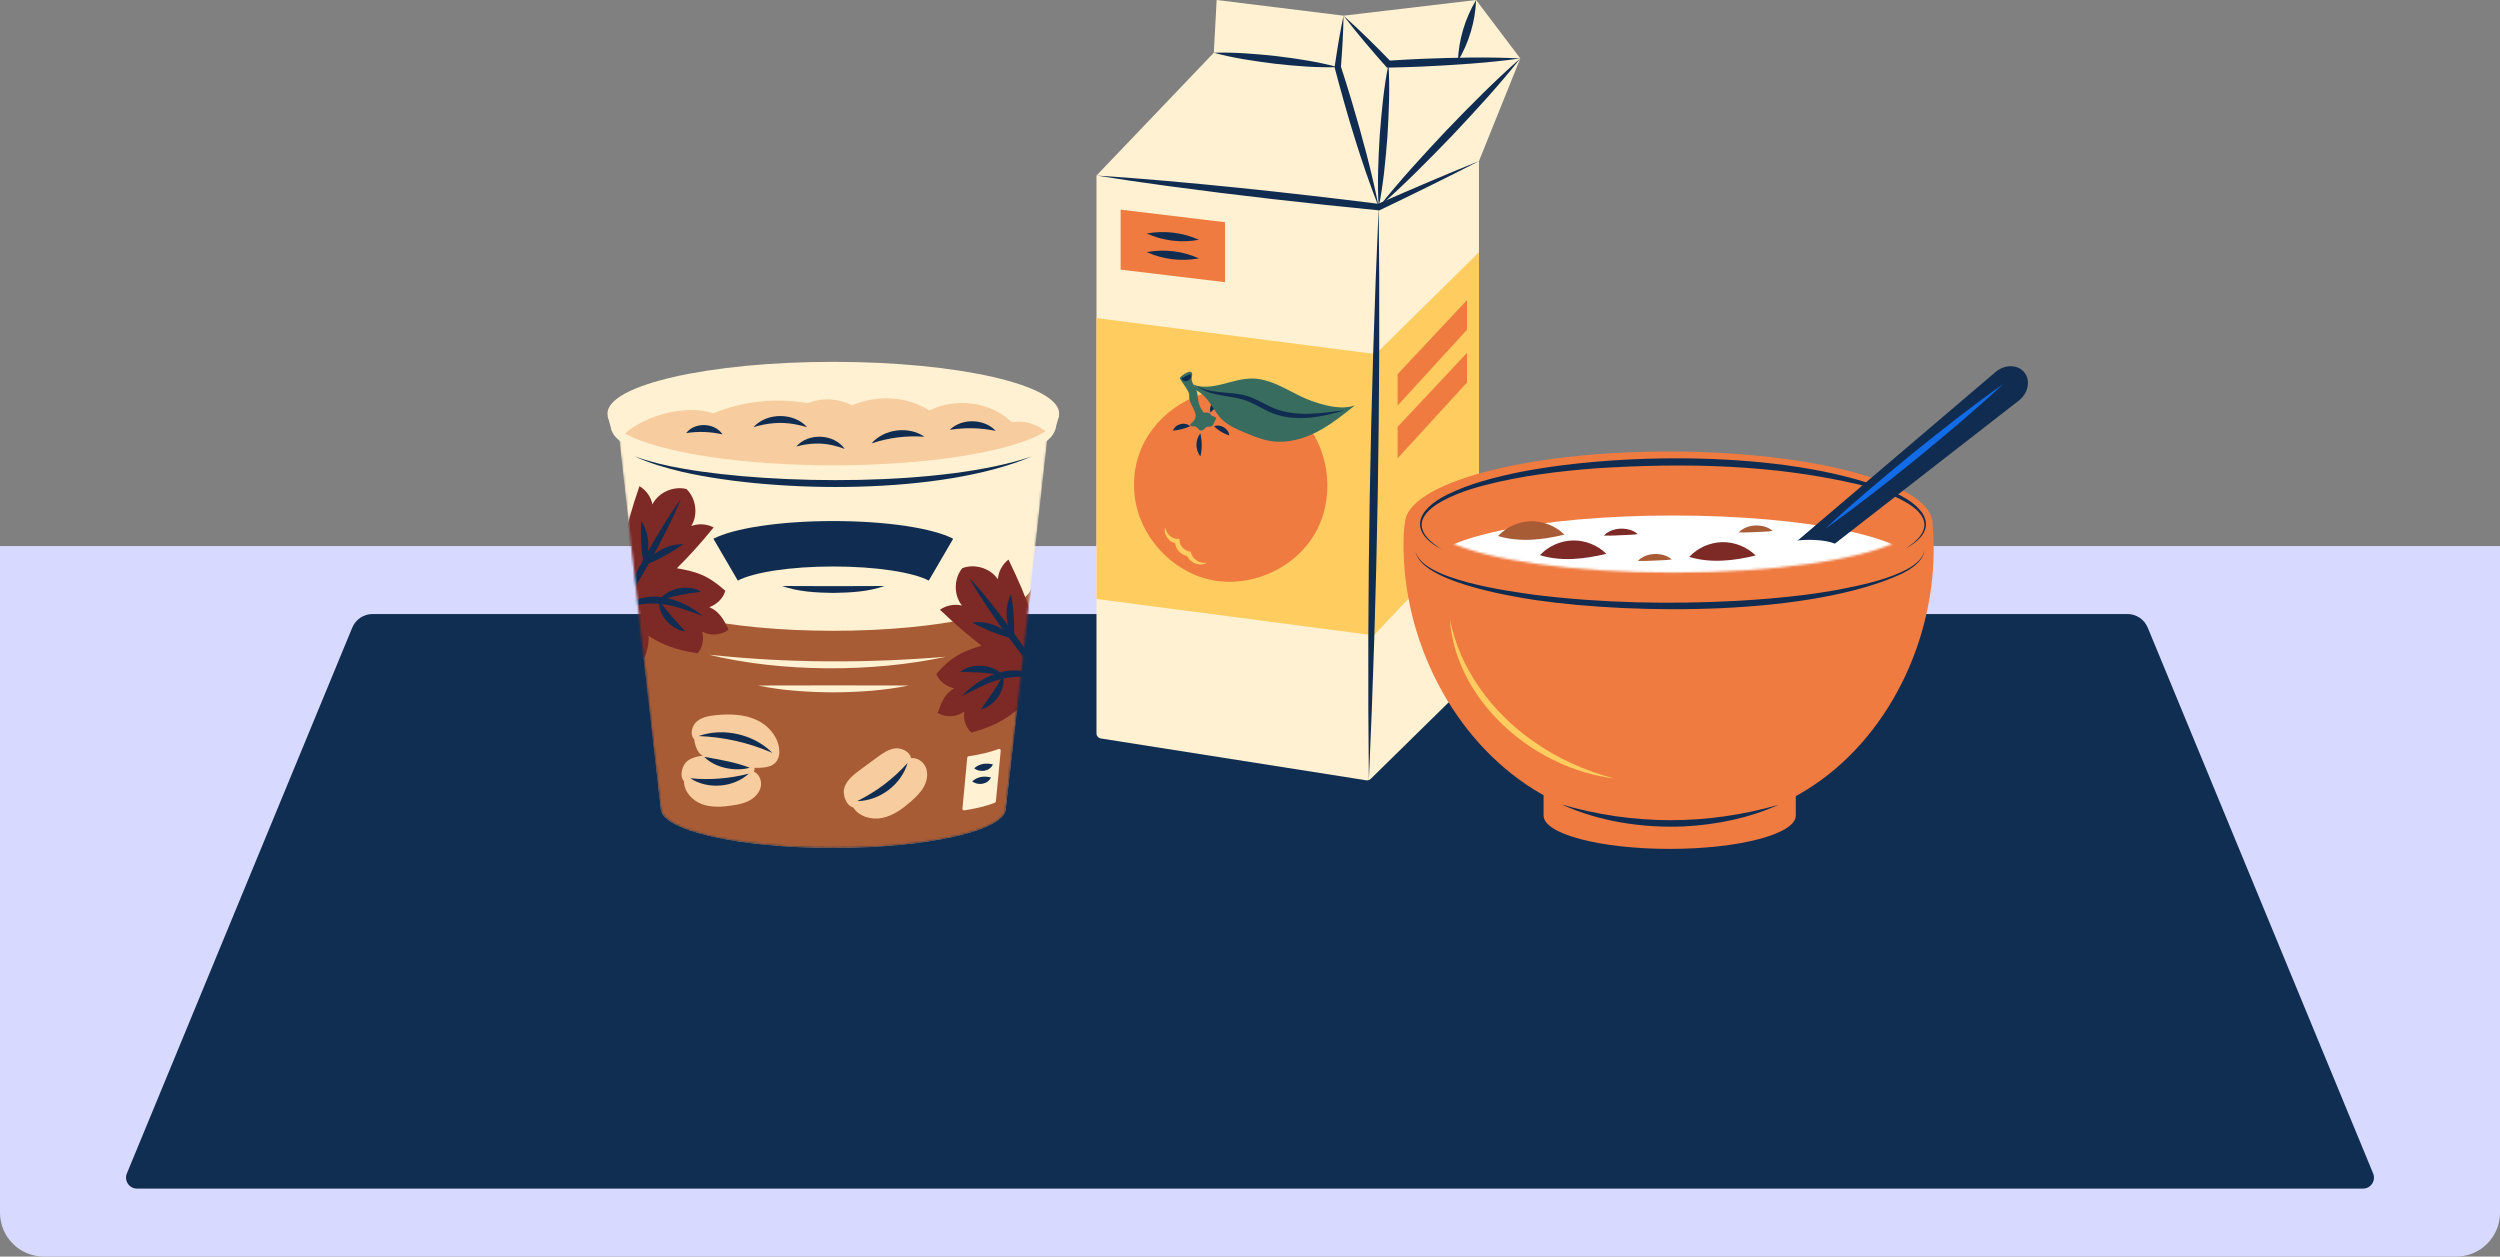 <svg width="1140" height="573" viewBox="0 0 1140 573" fill="none" xmlns="http://www.w3.org/2000/svg">
<rect x="0" y="0" width="1140" height="573" fill="#808080" stroke="none"/>
<path d="M0 249H1140V553C1140 564.046 1131.05 573 1120 573H20C8.954 573 0 564.046 0 553V249Z" fill="#D8D9FF"/>
<path d="M160.64 286.183C162.185 282.441 165.834 280 169.883 280H970.117C974.166 280 977.815 282.441 979.36 286.183L1082.15 535.092C1083.51 538.383 1081.09 542 1077.53 542H62.474C58.913 542 56.494 538.383 57.853 535.092L160.64 286.183Z" fill="#102E52"/>
<path d="M500 80.05V334.411C500 335.572 500.845 336.561 501.992 336.742L623.024 355.816C623.762 355.933 624.511 355.692 625.044 355.169L673.697 307.397C674.149 306.953 674.404 306.347 674.404 305.714V73.454L693.255 26.652L673.103 0L612.65 7.15L554.797 0L553.497 24.051L500 80.05Z" fill="#FFF1D1"/>
<path d="M612.648 7.152C620.177 13.855 627.309 20.948 634.321 28.172L633.088 27.666C638.09 27.305 643.099 27.101 648.104 26.836C663.149 26.259 678.201 25.882 693.253 26.655C678.324 28.724 663.295 29.646 648.257 30.37C642.991 30.549 637.725 30.789 632.454 30.852C625.609 23.157 618.914 15.343 612.648 7.152Z" fill="#102D51"/>
<path d="M673.1 0C672.717 9.807 669.862 19.467 664.805 27.881C665.169 18.071 668.061 8.422 673.1 0Z" fill="#102D51"/>
<path d="M674.403 73.453C659.612 81.103 643.963 88.758 628.96 95.941C596.593 92.775 564.278 89.126 532.048 84.765C521.351 83.301 510.664 81.759 500 80.05C510.779 80.738 521.542 81.593 532.298 82.527C553.801 84.427 575.27 86.637 596.714 89.107C607.437 90.318 618.148 91.631 628.857 92.971L628.079 93.096C643.183 86.461 659.085 79.627 674.402 73.454L674.403 73.453Z" fill="#102D51"/>
<path d="M633.153 29.25C633.834 40.018 633.335 51.197 632.686 61.963C631.867 72.725 630.841 83.853 628.69 94.435C628.001 83.667 628.502 72.488 629.157 61.721C629.983 50.961 631.011 39.833 633.153 29.25Z" fill="#102D51"/>
<path d="M628.695 94.436C638.252 82.35 649.118 70.557 659.695 59.324C670.4 48.203 681.634 36.788 693.255 26.652C683.704 38.744 672.837 50.536 662.256 61.764C651.545 72.881 640.31 84.294 628.695 94.436Z" fill="#102D51"/>
<path d="M553.492 24.052C562.904 23.722 572.61 24.579 581.962 25.574C591.411 26.717 600.799 28.125 610.025 30.61C600.476 30.918 591.014 30.137 581.555 29.088C572.218 27.916 562.585 26.531 553.492 24.052Z" fill="#102D51"/>
<path d="M500 145.052L627.257 161.47L674.403 115.012V239.003L626.445 289.727L500 273.129V145.052Z" fill="#FFCD5F"/>
<path d="M612.646 7.15C612.571 14.657 612.032 23.264 611.455 30.768L611.407 30.205C613.117 35.478 614.79 40.763 616.36 46.077C621.102 62.029 625.498 78.085 628.692 94.434C620.597 73.763 614.315 52.456 608.647 31.012L608.562 30.688L608.598 30.448C609.695 22.998 611.061 14.495 612.646 7.15Z" fill="#102D51"/>
<path d="M628.693 94.434C629.615 181.286 628.123 269.23 624.196 356.001C623.253 269.148 624.786 181.204 628.693 94.434Z" fill="#102D51"/>
<path d="M558.592 128.68L511.008 122.955V95.609L558.592 101.334V128.68Z" fill="#EF7B41"/>
<path d="M522.902 106.485C530.902 105.004 539.278 105.994 546.694 109.347C538.695 110.846 530.321 109.82 522.902 106.485Z" fill="#102D51"/>
<path d="M522.902 114.954C530.902 113.473 539.278 114.463 546.694 117.815C538.695 119.315 530.321 118.288 522.902 114.954Z" fill="#102D51"/>
<path d="M594.874 192.351C606.861 206.298 608.737 228.029 599.314 243.822C589.892 259.616 569.879 268.289 551.911 264.366C533.944 260.442 519.368 244.217 517.387 225.932C512.822 183.803 567.252 160.216 594.874 192.351Z" fill="#EF7B41"/>
<path d="M551.979 188.097C550.941 185.028 553.861 181.409 557.082 181.798C555.619 184.302 554.115 186.138 551.979 188.097Z" fill="#102D51"/>
<path d="M617.879 184.798C612.291 189.3 606.65 193.836 600.251 197.085C593.853 200.334 586.552 202.238 579.463 201.125C575.401 200.487 571.56 198.893 567.762 197.312C564.046 195.764 560.241 194.158 557.326 191.383C553.348 187.593 551.405 181.003 545.592 178.041C544.214 177.339 545.271 175.951 543.84 175.253C552.584 178.877 561.889 172.366 571.35 172.616C578.861 172.815 585.588 176.976 592.31 180.336C599.03 183.696 610.932 187.658 617.88 184.799L617.879 184.798Z" fill="#376C5F"/>
<path d="M544.456 192.498C545.743 190.957 545.305 188.621 544.456 186.803C543.606 184.985 542.39 183.242 542.283 181.239C542.257 180.763 542.297 180.283 542.235 179.811C542.102 178.775 541.504 177.865 540.924 176.996C540.063 175.707 539.2 174.42 538.339 173.132C538.172 172.881 537.996 172.585 538.081 172.296C538.129 172.134 538.252 172.007 538.373 171.89C539.324 170.971 540.451 170.235 541.674 169.731C542.146 169.537 542.711 169.384 543.146 169.651C543.546 169.896 543.688 170.42 543.658 170.888C543.629 171.357 543.466 171.806 543.406 172.272C543.137 174.345 544.87 176.083 545.599 178.041C546.147 179.513 546.121 181.128 546.395 182.674C546.874 185.391 548.32 187.928 550.414 189.724" fill="#376C5F"/>
<path d="M548.609 188.192C549.829 188.03 551.281 187.955 552.061 188.907C552.238 189.123 552.367 189.382 552.583 189.559C552.93 189.845 553.417 189.86 553.841 190.01C554.264 190.159 554.676 190.61 554.478 191.012C554.108 191.765 553.739 192.518 553.37 193.27C553.148 193.723 552.893 194.209 552.436 194.422C551.864 194.688 551.177 194.437 550.565 194.588C549.969 194.734 549.537 195.23 549.094 195.653C548.65 196.077 548.069 196.472 547.469 196.342C546.816 196.202 546.457 195.519 545.968 195.063C545.516 194.643 544.902 194.402 544.285 194.399C543.996 194.398 543.706 194.446 543.421 194.403C543.135 194.359 542.841 194.192 542.764 193.914C542.639 193.473 543.086 193.104 543.443 192.817C544.447 192.01 545.135 190.82 545.332 189.547" fill="#376C5F"/>
<path d="M534.887 196.371C535.891 193.292 540.396 192.14 542.744 194.38C540.075 195.51 537.77 196.082 534.887 196.371Z" fill="#102D51"/>
<path d="M547.354 197.633C548.188 201.16 548.214 204.562 547.397 208.095C544.988 205.194 544.981 200.556 547.354 197.633Z" fill="#102D51"/>
<path d="M545.91 176.18C553.937 180.264 563.425 177.86 571.595 181.673C574.354 182.859 576.879 184.349 579.467 185.513C590.002 190.547 602.065 188.433 613.309 187.053C602.191 190.382 589.476 192.845 578.478 187.654C575.769 186.379 573.261 184.892 570.688 183.708C562.945 179.812 553.088 181.524 545.91 176.18Z" fill="#102D51"/>
<path d="M553.609 194.336C556.536 193.238 560.299 195.403 560.554 198.581C557.82 197.627 555.64 196.42 553.609 194.336Z" fill="#102D51"/>
<path d="M550.272 256.616C547.029 258.647 542.231 256.57 541.082 252.839L542.037 253.634C538.556 253.314 535.787 250.292 535.759 246.806L536.819 247.853C533.265 247.695 530.32 243.71 531.27 240.359C531.695 243.509 534.736 246.231 537.786 245.671L537.886 246.771C538.127 249.268 540.58 251.48 543.044 251.577C543.472 254.822 546.915 257.151 550.272 256.616Z" fill="#FFCD5F"/>
<path d="M538.777 172.46C539.694 172.121 540.073 171.812 540.737 171.471C541.42 171.167 541.894 171.074 542.741 170.578C544.409 173.152 539.719 175.371 538.777 172.46Z" fill="#102D51"/>
<path d="M637.312 170.581L668.952 136.84V150.359L637.312 184.945V170.581Z" fill="#EF7B41"/>
<path d="M637.312 194.639L668.952 160.898V174.417L637.312 209.004V194.639Z" fill="#EF7B41"/>
<path d="M881.237 238.864C881.237 238.847 881.239 238.83 881.239 238.813C881.239 220.631 827.379 205.891 760.94 205.891C694.963 205.89 641.4 220.427 640.659 238.435H640.641C640.323 239.737 640.21 241.079 640.144 242.451C637.999 287.481 659.975 333.616 696.407 358.051C736.57 384.988 791.9 383.942 830.687 355.513C865.618 329.91 885.245 283.476 881.237 238.864Z" fill="#EF7B41"/>
<path d="M818.881 371.901C818.881 380.292 793.136 387.094 761.378 387.094C729.62 387.094 703.875 380.292 703.875 371.901V362.638L818.881 357.559V371.901Z" fill="#EF7B41"/>
<path d="M645.438 250.994C647.487 264.432 688.736 269.682 700.53 271.329C730.894 275.017 761.616 275.609 792.146 273.984C812.462 272.775 832.872 270.783 852.633 265.756C857.55 264.469 862.431 262.961 867.048 260.845C870.434 259.212 873.934 257.35 876.16 254.231C876.883 253.196 877.352 251.972 877.403 250.688C877.429 251.97 877.03 253.251 876.352 254.352C874.286 257.686 870.761 259.749 867.397 261.558C825.82 280.796 745.739 280.273 700.214 273.638C688.13 271.816 646.857 264.972 645.438 250.994Z" fill="#102D51"/>
<path d="M661.156 282.368C665.599 305.034 680.101 324.512 698.701 337.693C709.917 345.714 722.539 351.408 735.933 354.97C726.732 353.816 717.693 351.048 709.258 347.01C684.232 335.09 663.108 310.756 661.157 282.367L661.156 282.368Z" fill="#FFCD5F"/>
<path d="M712.117 366.84C728.132 371.528 744.878 373.975 761.538 374.01C778.168 374.021 794.978 371.618 810.98 366.992C797.58 373.088 782.59 376.093 767.897 376.85C749.002 377.629 729.379 374.692 712.117 366.84Z" fill="#102D51"/>
<mask id="mask0_2397_535" style="mask-type:luminance" maskUnits="userSpaceOnUse" x="651" y="214" width="224" height="48">
<path d="M874.242 237.693C874.242 240.926 871.126 244.005 865.492 246.806C848.589 255.209 809.016 261.105 762.895 261.105C717.536 261.105 678.512 255.402 661.155 247.221C654.98 244.31 651.547 241.086 651.547 237.693C651.547 224.763 701.399 214.281 762.895 214.281C824.391 214.281 874.242 224.763 874.242 237.693Z" fill="white"/>
</mask>
<g mask="url(#mask0_2397_535)">
<path d="M762.895 261.105C824.391 261.105 874.243 250.623 874.243 237.693C874.243 224.763 824.391 214.281 762.895 214.281C701.399 214.281 651.547 224.763 651.547 237.693C651.547 250.623 701.399 261.105 762.895 261.105Z" fill="#EF7B41"/>
<path d="M762.895 281.894C824.391 281.894 874.243 271.412 874.243 258.482C874.243 245.552 824.391 235.07 762.895 235.07C701.399 235.07 651.547 245.552 651.547 258.482C651.547 271.412 701.399 281.894 762.895 281.894Z" fill="white"/>
</g>
<path d="M657.82 250.69C642.063 242.665 645.747 232.586 659.924 225.548C670.412 220.389 681.807 217.58 693.179 215.216C741.183 205.909 819.989 205.408 864.938 225.1C878.194 231.373 884.922 241.49 868.857 250.185C892.459 235.214 861.907 224.497 848.011 221.044C808.822 211.736 767.936 210.982 727.887 213.543C710.704 214.869 693.497 216.963 676.806 221.311C662.201 225.021 633.27 235.966 657.821 250.689L657.82 250.69Z" fill="#102D51"/>
<path d="M713.371 243.777C709.366 239.825 703.729 237.579 698.104 237.696C692.479 237.813 686.939 240.289 683.102 244.404C692.735 247.404 703.575 246.196 713.371 243.777Z" fill="#A85C36"/>
<path d="M732.48 252.531C728.475 248.579 722.838 246.333 717.213 246.45C711.588 246.567 706.048 249.043 702.211 253.158C711.844 256.158 722.684 254.95 732.48 252.531Z" fill="#7D2926"/>
<path d="M800.578 253.304C796.573 249.352 790.936 247.106 785.311 247.223C779.686 247.34 774.146 249.816 770.309 253.931C779.942 256.931 790.782 255.723 800.578 253.304Z" fill="#7D2926"/>
<path d="M731.32 244.214C734.323 241.148 739.102 240.43 743.113 241.558C744.455 241.961 745.748 242.573 746.826 243.561C745.384 243.77 744.089 243.828 742.816 243.898C739.156 244.012 735.018 244.357 731.32 244.214Z" fill="#7D2926"/>
<path d="M746.828 255.769C749.831 252.703 754.61 251.985 758.621 253.113C759.964 253.516 761.256 254.128 762.334 255.116C760.892 255.325 759.597 255.383 758.324 255.453C754.665 255.567 750.526 255.912 746.828 255.769Z" fill="#A85C36"/>
<path d="M792.824 242.773C795.827 239.707 800.606 238.989 804.617 240.117C805.959 240.52 807.252 241.132 808.33 242.12C806.888 242.329 805.593 242.387 804.32 242.457C800.66 242.571 796.522 242.916 792.824 242.773Z" fill="#A85C36"/>
<path d="M831.212 252.164L819.094 247.033L909.946 169.648C914.158 166.061 920.094 166.127 923.08 169.795C926.066 173.463 924.927 179.289 920.56 182.685L831.213 252.163L831.212 252.164Z" fill="#102D51"/>
<path d="M824.988 253.47C832.549 253.47 838.679 251.834 838.679 249.815C838.679 247.797 832.549 246.16 824.988 246.16C817.427 246.16 811.297 247.797 811.297 249.815C811.297 251.834 817.427 253.47 824.988 253.47Z" fill="white"/>
<path d="M832.31 241.102C844.846 229.361 858.592 217.894 871.898 206.978C885.302 196.168 899.312 185.061 913.377 175.18C900.846 186.927 887.098 198.392 873.789 209.304C860.382 220.109 846.371 231.216 832.31 241.102Z" fill="#126CE8"/>
<mask id="mask1_2397_535" style="mask-type:luminance" maskUnits="userSpaceOnUse" x="281" y="196" width="198" height="191">
<path d="M379.986 196.251H281.926L301.301 368.658C301.301 378.612 336.53 386.68 379.986 386.68C402.74 386.68 423.238 384.469 437.604 380.931C440.339 380.258 442.852 379.536 445.116 378.773C447.994 377.803 450.47 376.766 452.487 375.672C456.469 373.516 458.67 371.146 458.67 368.657L478.046 196.25L379.986 196.251Z" fill="white"/>
</mask>
<g mask="url(#mask1_2397_535)">
<path d="M379.986 196.25H281.926L301.301 368.657C301.301 378.611 336.53 386.679 379.986 386.679C423.442 386.679 458.67 378.61 458.67 368.657L478.046 196.25H379.986Z" fill="#FFF1D1"/>
<path d="M379.984 287.641C331.607 287.641 292.095 278.949 289.582 268.012L301.3 368.657C301.3 378.611 336.528 386.68 379.984 386.68C423.441 386.68 458.669 378.61 458.669 368.657L470.387 268.012C467.875 278.95 428.361 287.641 379.984 287.641Z" fill="#A85C36"/>
<path d="M289.582 268.009L289.453 266.902C289.453 267.273 289.498 267.642 289.582 268.009Z" fill="#A85C36"/>
<path d="M470.391 268.009C470.475 267.642 470.52 267.273 470.52 266.902L470.391 268.009Z" fill="#A85C36"/>
<path d="M403.353 267.215C395.86 269.857 387.844 270.226 379.983 270.37C372.129 270.256 364.099 269.847 356.613 267.216C371.748 267.308 388.218 267.324 403.354 267.216L403.353 267.215Z" fill="#102D51"/>
<path d="M311.92 356.323C311.899 360.998 315.67 365.05 320.05 366.683C324.43 368.316 329.285 367.988 333.907 367.284C336.625 366.871 339.374 366.317 341.793 365.008C344.212 363.699 346.288 361.526 346.891 358.842C347.493 356.158 346.304 353.012 343.801 351.871C344.889 349.251 342.805 345.904 340.242 344.691C337.679 343.478 334.705 343.637 331.874 343.823C328.981 344.013 326.087 344.202 323.193 344.391C319.877 344.608 316.366 344.892 313.673 346.838C310.98 348.784 309.69 353.859 311.92 356.322V356.323Z" fill="#F7CC9E"/>
<path d="M314.77 354.894C323.886 355.757 332.587 355.052 341.456 352.781C334.448 359.197 322.703 360.111 314.77 354.894Z" fill="#102D51"/>
<path d="M355.354 343.314C355.592 336.936 350.938 331.113 345.171 328.376C339.405 325.639 332.749 325.483 326.398 326.118C323.333 326.425 320.106 326.981 317.769 328.989C315.432 330.996 314.486 334.913 316.576 337.177C316.814 339.533 317.828 342.69 319.696 344.145C320.163 344.509 320.654 344.837 321.163 345.136C322.688 346.033 324.373 346.667 326.063 347.215C331.184 348.876 336.53 349.842 341.908 350.086C343.206 350.145 344.504 350.161 345.803 350.136C348.024 350.093 350.327 349.901 352.261 348.809C354.196 347.718 355.272 345.533 355.354 343.314Z" fill="#F7CC9E"/>
<path d="M318.578 335.638C329.904 331.637 343.748 334.785 352.204 343.324C341.438 338.66 330.303 336.098 318.578 335.638Z" fill="#102D51"/>
<path d="M321.164 345.137C328.131 346.359 335.273 347.541 341.909 350.087C335.317 351.943 325.98 350.186 321.164 345.137Z" fill="#102D51"/>
<path d="M431.377 299.462C398.033 306.698 356.311 306.614 323.133 298.527C359.109 302.411 395.332 302.478 431.377 299.462Z" fill="#FFF1D1"/>
<path d="M414.372 312.596C403.06 314.915 391.507 315.63 379.985 315.708C368.463 315.637 356.909 314.924 345.598 312.596C368.478 312.517 391.493 312.534 414.373 312.596H414.372Z" fill="#FFF1D1"/>
<path d="M434.651 245.677C425.644 240.929 404.56 237.598 379.986 237.598C355.411 237.598 334.327 240.929 325.32 245.677L336.444 264.752C343.617 260.971 360.412 258.318 379.985 258.318C399.557 258.318 416.352 260.972 423.525 264.752L434.649 245.677H434.651Z" fill="#102D51"/>
<path d="M389.123 368.252C391.814 372.504 397.582 373.991 402.501 372.932C407.42 371.873 411.632 368.762 415.414 365.444C417.64 363.492 419.811 361.397 421.246 358.809C422.681 356.221 423.304 353.045 422.294 350.262C421.284 347.479 418.382 345.316 415.451 345.732C414.918 342.726 411.089 340.9 408.061 341.286C405.033 341.671 402.429 343.54 399.97 345.35C397.456 347.199 394.942 349.049 392.428 350.898C389.547 353.017 386.529 355.31 385.215 358.636C383.902 361.962 385.674 367.312 389.124 368.252H389.123Z" fill="#F7CC9E"/>
<path d="M390.879 365.301C399.715 360.949 407.254 355.224 413.852 347.914C411.056 357.713 401.061 365.257 390.879 365.301Z" fill="#102D51"/>
<path d="M438.863 368.763C438.819 369.225 439.226 369.608 439.685 369.536C442.123 369.157 444.387 368.722 446.458 368.236C449.233 367.585 451.66 366.842 453.695 366.011C453.941 365.911 454.105 365.68 454.13 365.417L456.329 342.281C456.379 341.756 455.864 341.359 455.371 341.548C453.481 342.272 451.283 342.926 448.808 343.506C446.637 344.016 444.253 344.468 441.679 344.861C441.356 344.91 441.104 345.172 441.072 345.497L438.863 368.763Z" fill="#FFF1D1"/>
<path d="M444.23 350.335C446.698 348.162 449.644 347.813 452.772 348.572C451.351 351.764 446.863 352.433 444.23 350.335Z" fill="#102D51"/>
<path d="M443.332 356.28C445.799 354.107 448.746 353.759 451.874 354.518C450.452 357.709 445.965 358.378 443.332 356.28Z" fill="#102D51"/>
<path d="M438.761 259.114C444.444 256.887 451.647 259.075 455.017 264.165C455.255 260.654 457.088 257.342 459.857 255.168C464.929 265.521 467.366 271.756 469.756 278.176C474.879 270.807 478.319 266.773 488.328 262.405C491.147 264.88 492.321 268.417 492.079 272.16C495.698 268.787 500.086 268.564 505.032 268.447C506.057 272.576 504.225 277.283 500.803 279.81C504.288 280.316 507.414 282.588 508.948 285.757C503.641 293.96 499 298.47 492.369 302.832C494.287 303.459 497.933 305.52 500.641 308.773C495.993 313.471 488.745 317.09 482.319 318.636C478.902 324.292 473.26 330.107 467.376 333.116C465.095 329.55 464.233 325.45 464.216 323.433C458.052 328.435 452.349 331.493 442.926 334.07C440.37 331.649 439.149 327.982 439.722 324.508C436.278 327.006 431.237 327.327 427.612 325.101C429.219 320.422 430.76 316.307 435.07 313.879C431.428 312.977 428.412 310.788 426.906 307.353C434.097 299.134 438.983 297.075 447.557 294.422C442.16 290.201 436.954 285.992 428.621 278.027C431.53 276.046 435.241 275.3 438.66 276.135C434.828 271.384 434.921 263.857 438.764 259.113L438.761 259.114Z" fill="#7D2926"/>
<path d="M441.84 263.328C448.932 270.903 455.482 279.456 461.674 287.786C467.749 296.209 473.914 305.028 478.986 314.09C471.888 306.52 465.339 297.965 459.152 289.632C453.082 281.206 446.918 272.386 441.84 263.328Z" fill="#102D51"/>
<path d="M462.432 291.169C458.481 285.352 457.897 277.243 461.014 270.934C462.246 277.713 462.69 284.286 462.432 291.169Z" fill="#102D51"/>
<path d="M462.152 291.379C455.512 289.543 449.382 287.131 443.293 283.907C450.249 282.845 457.802 285.854 462.152 291.379Z" fill="#102D51"/>
<path d="M477.378 311.892C473.564 305.512 474.651 296.976 478.373 290.729C482.12 284.422 487.963 279.665 494.464 276.508C491.988 279.108 489.472 281.559 487.166 284.137C480.206 291.649 475.317 301.409 477.377 311.892H477.378Z" fill="#102D51"/>
<path d="M477.52 311.788C468.151 306.652 457.37 308.36 448.104 312.722C444.949 314.141 441.853 315.797 438.625 317.37C443.601 312.128 449.903 307.997 457.048 306.334C464.126 304.674 472.595 306.222 477.52 311.788Z" fill="#102D51"/>
<path d="M479.656 291.628C476.914 286.98 477.676 280.858 480.421 276.386C481.368 274.891 482.557 273.532 484.078 272.566C483.611 274.3 483.103 275.854 482.658 277.408C481.282 281.878 480.387 286.987 479.656 291.628Z" fill="#102D51"/>
<path d="M457.377 307.933C452.722 307.225 447.601 306.535 442.915 306.493C441.299 306.447 439.665 306.461 437.871 306.381C439.252 305.223 440.906 304.501 442.619 304.052C447.711 302.786 453.777 303.912 457.378 307.932L457.377 307.933Z" fill="#102D51"/>
<path d="M457.374 307.934C458.839 314.602 453.686 321.832 447.254 323.544C450.88 318.281 454.44 313.636 457.374 307.934Z" fill="#102D51"/>
<path d="M313.015 222.994C317.414 227.225 318.438 234.683 315.222 239.872C318.513 238.62 322.286 238.9 325.419 240.507C318.135 249.442 313.49 254.262 308.657 259.118C317.493 260.691 322.595 262.128 330.748 269.395C329.677 272.991 326.956 275.537 323.454 276.881C328.03 278.759 330.068 282.652 332.242 287.095C328.921 289.752 323.879 290.056 320.153 288.005C321.15 291.381 320.393 295.171 318.156 297.889C308.485 296.498 302.448 294.168 295.712 289.969C295.945 291.972 295.597 296.146 293.774 299.968C287.563 297.71 281.245 292.638 277.155 287.447C270.588 286.709 262.947 284.015 257.754 279.928C260.039 276.364 263.403 273.868 265.228 273.009C258.108 269.501 252.946 265.599 246.664 258.115C247.795 254.781 250.615 252.14 254.01 251.207C250.302 249.122 247.902 244.678 248.409 240.454C253.331 239.958 257.714 239.637 261.721 242.537C261.018 238.852 261.745 235.197 264.236 232.392C274.71 235.489 278.622 239.066 284.617 245.744C286.195 239.078 287.841 232.589 291.593 221.688C294.61 223.502 296.838 226.561 297.509 230.017C300.222 224.549 307.1 221.486 313.015 222.994Z" fill="#7D2926"/>
<path d="M310.48 227.551C306.564 237.16 301.533 246.687 296.555 255.793C291.442 264.833 286.01 274.12 279.898 282.517C283.808 272.905 288.84 263.379 293.824 254.275C298.941 245.238 304.375 235.952 310.48 227.551Z" fill="#102D51"/>
<path d="M293.797 257.904C297.429 251.883 304.552 247.962 311.586 248.155C305.943 252.109 300.158 255.26 293.797 257.904Z" fill="#102D51"/>
<path d="M293.488 257.732C292.381 250.933 292.009 244.356 292.392 237.477C296.265 243.351 296.689 251.471 293.488 257.732Z" fill="#102D51"/>
<path d="M281.219 280.143C285.419 274.01 293.629 271.429 300.859 272.199C308.154 272.965 314.919 276.285 320.506 280.871C317.108 279.709 313.831 278.449 310.525 277.431C300.791 274.249 289.879 273.887 281.219 280.143Z" fill="#102D51"/>
<path d="M281.375 280.229C282.123 269.57 276.064 260.491 268.228 253.897C265.62 251.624 262.822 249.504 260.043 247.23C266.885 249.559 273.272 253.557 277.771 259.352C282.237 265.087 284.373 273.428 281.375 280.229Z" fill="#102D51"/>
<path d="M300.583 273.74C303.66 269.305 309.539 267.437 314.748 268.063C316.503 268.297 318.234 268.809 319.747 269.788C317.977 270.088 316.352 270.277 314.755 270.522C310.119 271.141 305.105 272.463 300.583 273.74Z" fill="#102D51"/>
<path d="M300.581 273.738C304.197 279.033 308.304 283.203 312.554 287.976C305.96 287.074 299.951 280.536 300.581 273.738Z" fill="#102D51"/>
</g>
<path d="M379.987 217.989C435.957 217.989 481.329 207.494 481.329 194.547C481.329 181.601 435.957 171.105 379.987 171.105C324.017 171.105 278.645 181.601 278.645 194.547C278.645 207.494 324.017 217.989 379.987 217.989Z" fill="#FFF1D1"/>
<path d="M278.906 196.25H481.062L482.834 189.82H277.133L278.906 196.25Z" fill="#FFF1D1"/>
<path d="M379.988 212.179C436.867 212.179 482.976 201.618 482.976 188.59C482.976 175.561 436.867 165 379.988 165C323.109 165 277 175.561 277 188.59C277 201.618 323.109 212.179 379.988 212.179Z" fill="#FFF1D1"/>
<path d="M470.516 208.133C429.532 225.634 354.778 225.023 311.327 215.232C303.863 213.453 296.419 211.349 289.453 208.134C296.675 210.686 304.109 212.467 311.634 213.73C353.677 221.124 430.389 221.799 470.515 208.134L470.516 208.133Z" fill="#102D51"/>
<path d="M476.764 196.679C472.422 193.32 466.789 191.482 461.413 192.565C451.721 183.157 435.936 181.154 423.841 187.166C413.328 180.574 399.963 180.013 388.512 184.796C382.176 181.671 374.982 181.188 368.434 183.84C354.034 181.342 338.863 182.872 325.362 188.468C312.846 184.407 294.889 189.069 284.961 197.705C300.524 206.208 337.208 212.181 379.982 212.181C424.461 212.181 462.355 205.723 476.763 196.676" fill="#F7CC9E"/>
<path d="M312.891 197.488C316.757 192.362 325.972 192.677 329.457 198.078C323.788 196.827 318.634 196.628 312.891 197.488Z" fill="#102D51"/>
<path d="M343.605 194.76C349.688 188.026 361.973 188.023 368.041 194.781C365.886 194.175 363.874 193.671 361.85 193.349C355.662 192.311 349.654 192.963 343.605 194.76Z" fill="#102D51"/>
<path d="M397.402 202.198C403.136 195.563 414.324 194.134 421.526 199.148C413.183 198.579 405.338 199.554 397.402 202.198Z" fill="#102D51"/>
<path d="M433.078 196.009C438.573 190.619 448.804 190.833 454.047 196.478C446.944 195.05 440.237 194.884 433.078 196.009Z" fill="#102D51"/>
<path d="M363.099 203.614C368.563 197.218 380.366 197.782 385.172 204.694C383.233 203.995 381.442 203.425 379.631 203.029C374.074 201.772 368.642 202.12 363.099 203.614Z" fill="#102D51"/>
</svg>
